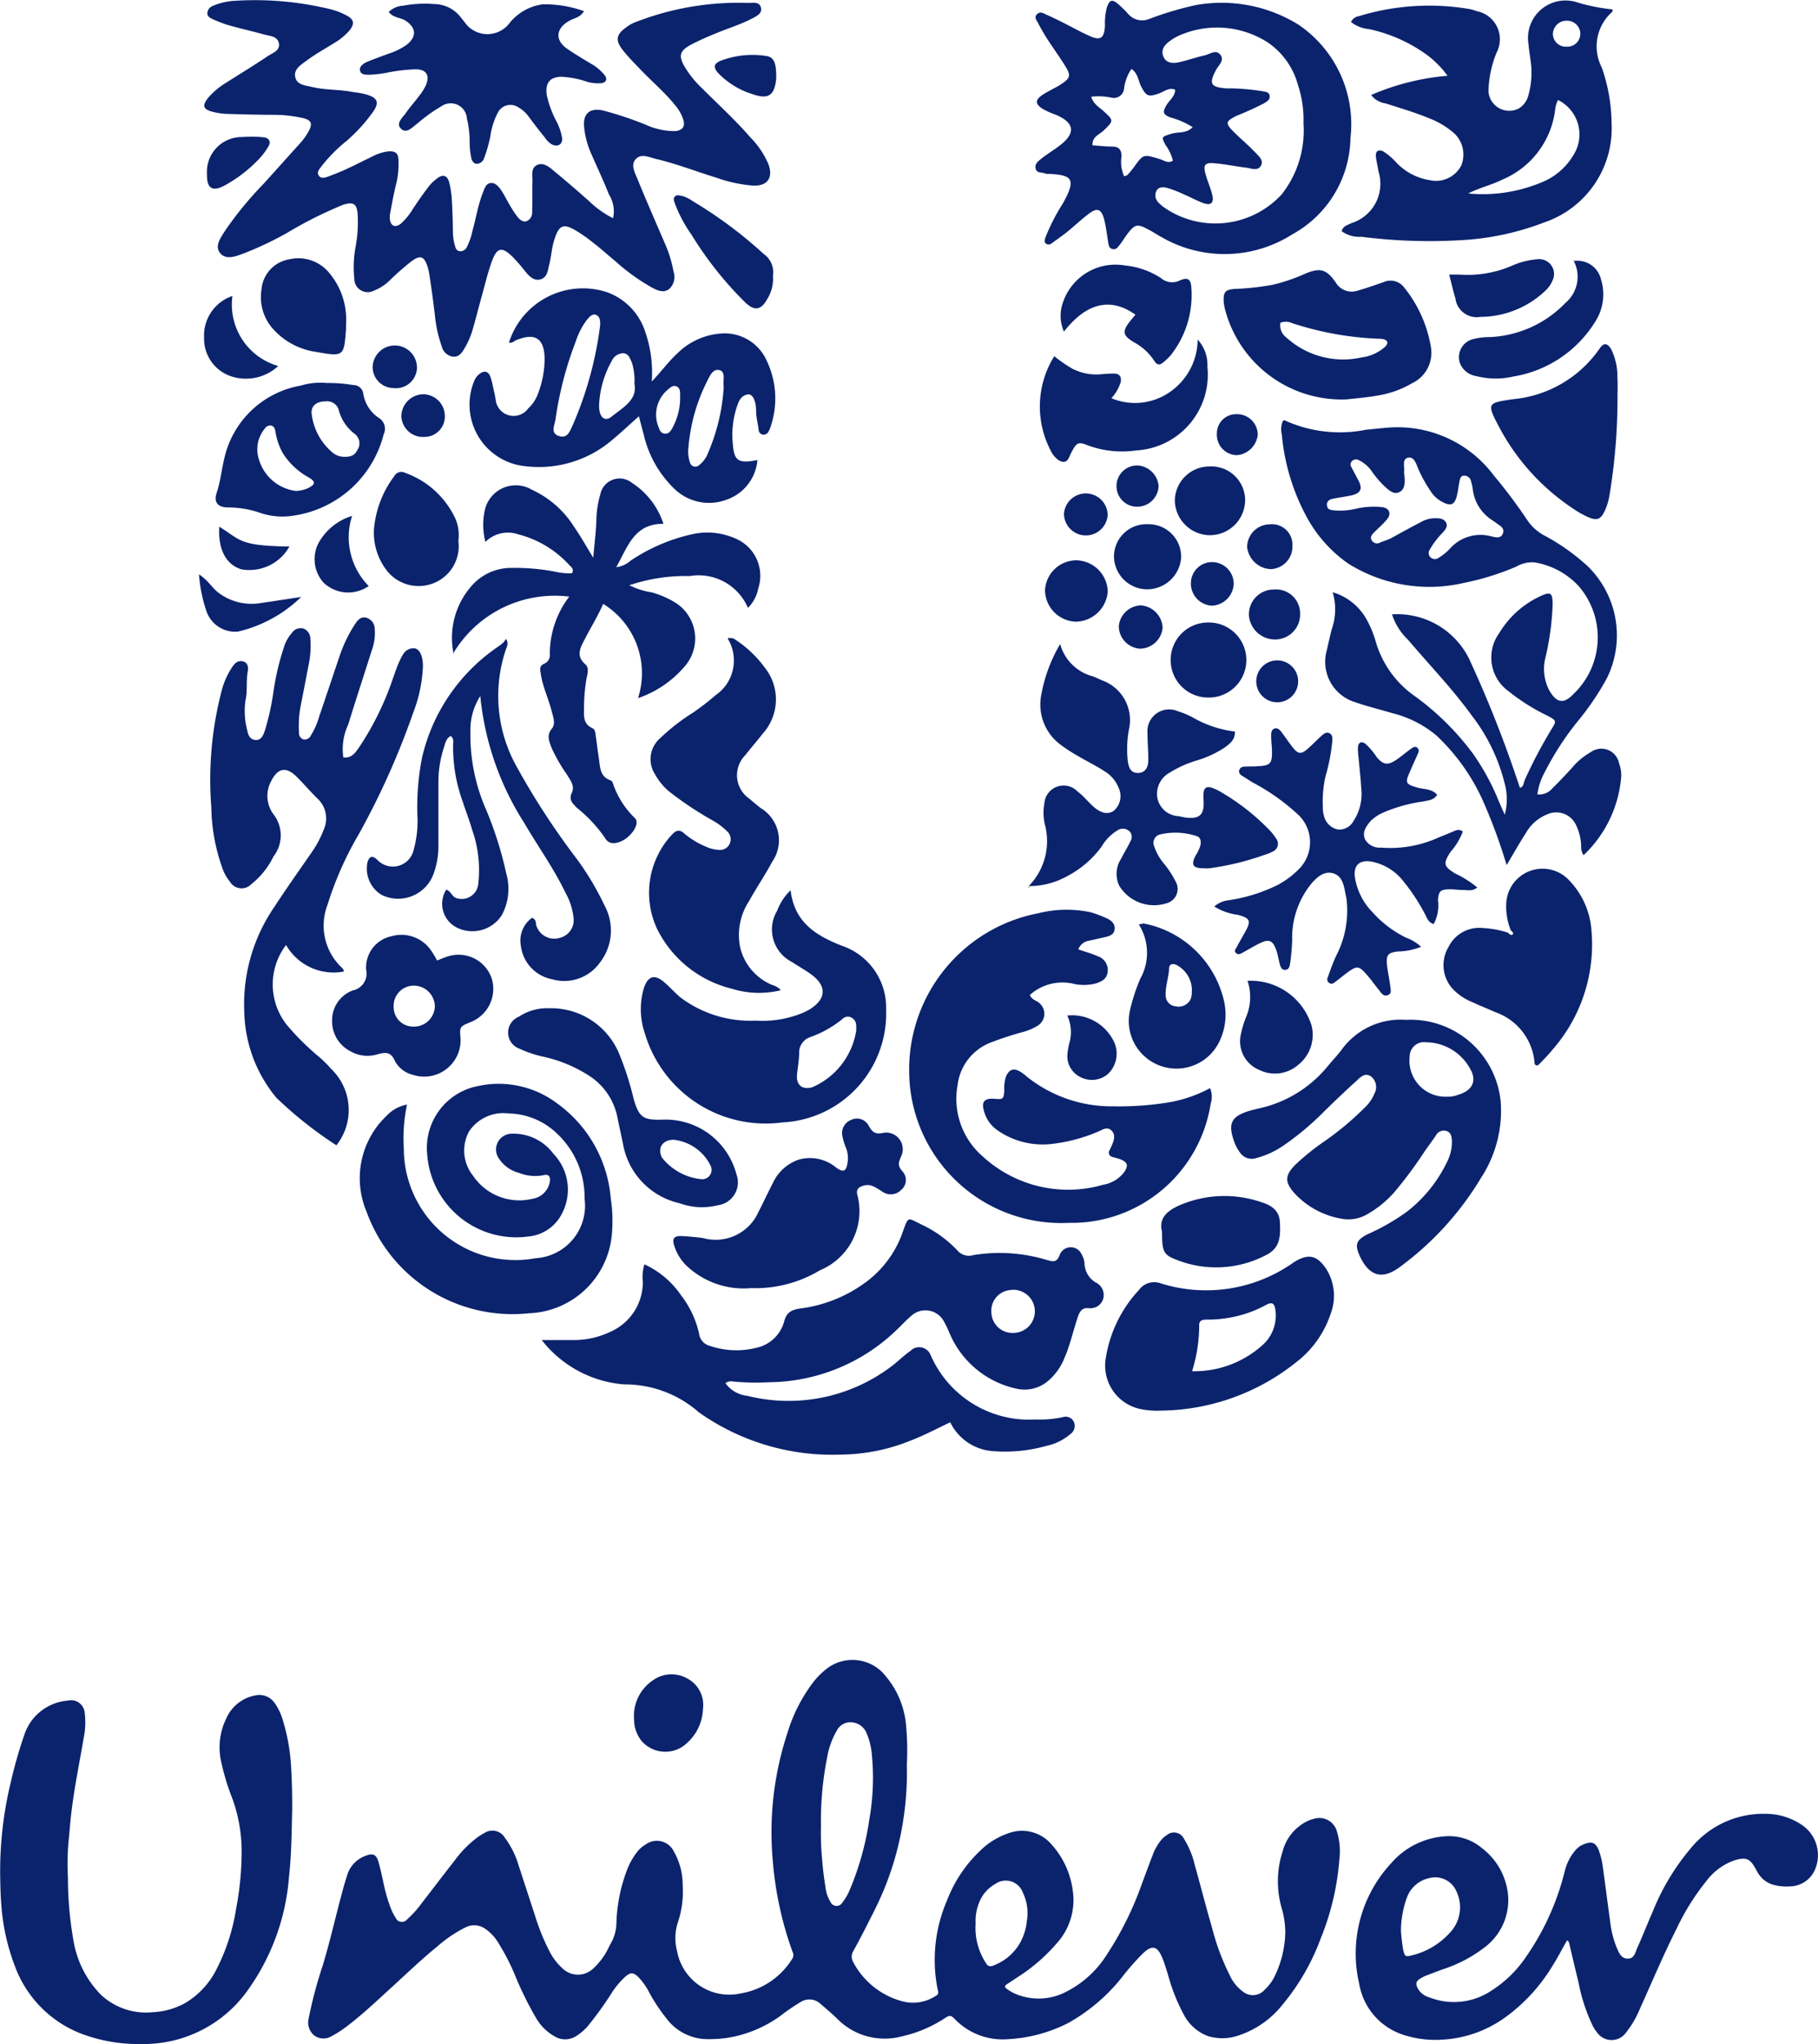 <svg xmlns="http://www.w3.org/2000/svg" width="32.814" height="36.87" viewBox="0 0 32.814 36.87">
  <g id="Group_2" data-name="Group 2" transform="translate(-127.59 -76.575)">
    <path id="Path_1" data-name="Path 1" d="M143.958,108.409a5.6,5.6,0,0,1-.22,1.7,5.369,5.369,0,0,1-.363.922c-.124.248-.251.5-.384.738a.193.193,0,0,0,0,.2,1.413,1.413,0,0,0,.895.708.738.738,0,0,0,.552-.075c.092-.051.1-.057.073-.158a2.7,2.7,0,0,1,.171-1.586,2.436,2.436,0,0,1,.6-.9,1.352,1.352,0,0,1,.54-.325.7.7,0,0,1,.75.215,1.536,1.536,0,0,1,.381.828,1.164,1.164,0,0,1-.3.965,3.147,3.147,0,0,1-.682.589l-.214.142c-.033.023-.037.048,0,.074a.785.785,0,0,0,.175.1,1.07,1.07,0,0,0,.916-.051,1.854,1.854,0,0,0,.717-.658,5.9,5.9,0,0,0,.642-1.3c.063-.167.124-.335.188-.5a.959.959,0,0,1,.143-.258.412.412,0,0,1,.11-.1.2.2,0,0,1,.312.064,1.556,1.556,0,0,1,.194.469c.105.373.2.749.309,1.122a4.257,4.257,0,0,0,.327.878.737.737,0,0,0,.236.289.283.283,0,0,0,.391-.035.837.837,0,0,0,.194-.272,1.906,1.906,0,0,0,.178-.75,1.589,1.589,0,0,0-.065-.449,1.749,1.749,0,0,1,.018-1.028.84.84,0,0,1,.437-.538.49.49,0,0,1,.114-.042.328.328,0,0,1,.428.226,1.207,1.207,0,0,1,.044.5,4.724,4.724,0,0,1-.337,1.428,4.023,4.023,0,0,1-.671,1.172,1.694,1.694,0,0,1-.827.583.885.885,0,0,1-.534.007.809.809,0,0,1-.43-.371,3.391,3.391,0,0,1-.3-.758c-.034-.1-.062-.206-.105-.3-.085-.2-.18-.213-.336-.069a4.462,4.462,0,0,0-.391.445,3.29,3.29,0,0,1-.961.815,2.7,2.7,0,0,1-1.09.293,1.2,1.2,0,0,1-.974-.378c-.051-.051-.086-.051-.148-.012a2.355,2.355,0,0,1-.8.341,1.2,1.2,0,0,1-1.14-.3c-.1-.1-.212-.194-.321-.288a.294.294,0,0,0-.364-.03,3.7,3.7,0,0,0-.346.236,2.233,2.233,0,0,1-.977.408,2.41,2.41,0,0,1-.379.022.928.928,0,0,1-.71-.367,3.19,3.19,0,0,1-.313-.469,1.158,1.158,0,0,0-.191-.275c-.1-.1-.149-.1-.254-.006a1.506,1.506,0,0,0-.239.29,6.209,6.209,0,0,1-.434.6.976.976,0,0,1-.206.174.368.368,0,0,1-.375.01.9.9,0,0,1-.357-.357,6.094,6.094,0,0,1-.362-.734,3.862,3.862,0,0,0-.341-.653.8.8,0,0,0-.2-.2.346.346,0,0,0-.36-.029,2.366,2.366,0,0,0-.492.33c-.311.253-.6.532-.894.8-.249.227-.494.459-.765.662a1.872,1.872,0,0,1-.261.168.28.28,0,0,1-.32-.012.3.3,0,0,1-.1-.3,7.9,7.9,0,0,1,.258-.969c.11-.368.2-.742.295-1.113.045-.168.088-.337.141-.5a.537.537,0,0,1,.327-.354c.141-.056.2-.032.242.114s.072.3.107.456a2.687,2.687,0,0,0,.113.371.942.942,0,0,0,.091.179.12.12,0,0,0,.2.028,1.867,1.867,0,0,0,.27-.3c.2-.256.393-.513.593-.767a1.967,1.967,0,0,1,.415-.42,1.1,1.1,0,0,1,.126-.078.262.262,0,0,1,.367.092,1.563,1.563,0,0,1,.244.49c.1.305.2.612.3.918a3.863,3.863,0,0,0,.269.656,1.048,1.048,0,0,0,.222.286.4.4,0,0,0,.563,0,1.231,1.231,0,0,0,.252-.331c.021-.039.038-.081.061-.119a.764.764,0,0,0,.1-.367,2.915,2.915,0,0,1,.209-1,1.251,1.251,0,0,1,.171-.288.506.506,0,0,1,.142-.123.341.341,0,0,1,.512.117,1.219,1.219,0,0,1,.162.615,1.74,1.74,0,0,1-.088.673.91.91,0,0,0-.013.514.957.957,0,0,0,1.15.763,1.355,1.355,0,0,0,.926-.62.118.118,0,0,0,.01-.124,6.294,6.294,0,0,1-.358-1.642,5.7,5.7,0,0,1,.26-2.3,2.9,2.9,0,0,1,.487-.95,1.456,1.456,0,0,1,.2-.2.762.762,0,0,1,1.1.125,1.579,1.579,0,0,1,.356.854A4.851,4.851,0,0,1,143.958,108.409Zm-1.55,1.118a4.635,4.635,0,0,0,.021.583c.011.164.033.328.058.49a.661.661,0,0,0,.091.279.121.121,0,0,0,.218.012.994.994,0,0,0,.134-.232,5.167,5.167,0,0,0,.35-1.259,4.315,4.315,0,0,0,.048-1.157,1.261,1.261,0,0,0-.1-.413.315.315,0,0,0-.275-.189.274.274,0,0,0-.262.157,1.409,1.409,0,0,0-.171.476A5.86,5.86,0,0,0,142.408,109.527Zm2.792,1.742a1.158,1.158,0,0,0,.188.72.093.093,0,0,0,.134.039.923.923,0,0,0,.481-.41,1.01,1.01,0,0,0,.121-.393.84.84,0,0,0-.071-.508.327.327,0,0,0-.5-.158.649.649,0,0,0-.292.34A.858.858,0,0,0,145.2,111.269Z" fill="#0b236d"/>
    <path id="Path_2" data-name="Path 2" d="M132.864,109.206c-.01.406-.012.812-.057,1.216a4.042,4.042,0,0,1-.769,2.086,2.3,2.3,0,0,1-1.891.937,2.911,2.911,0,0,1-1.1-.19,2.072,2.072,0,0,1-1.189-1.217,3.849,3.849,0,0,1-.248-1.16c-.011-.139-.013-.276-.016-.414a6.792,6.792,0,0,1,.193-1.751,8.071,8.071,0,0,1,.248-.862.9.9,0,0,1,.775-.6.248.248,0,0,1,.309.22,1.389,1.389,0,0,1-.018.451c-.075.444-.167.885-.221,1.332-.021.168-.032.337-.049.5a4.454,4.454,0,0,0-.015.683,6.569,6.569,0,0,0,.105,1.17,1.813,1.813,0,0,0,.492.951,1.19,1.19,0,0,0,.934.313,1.329,1.329,0,0,0,.582-.163,1.474,1.474,0,0,0,.563-.6,3.575,3.575,0,0,0,.359-1.1,5.465,5.465,0,0,0,.1-1.091,2.8,2.8,0,0,0-.164-.891,4.228,4.228,0,0,1-.2-.651,1.182,1.182,0,0,1,.086-.8.715.715,0,0,1,.529-.419.334.334,0,0,1,.343.135.973.973,0,0,1,.138.275,3.541,3.541,0,0,1,.16.852C132.858,108.679,132.866,108.943,132.864,109.206Z" fill="#0b236d"/>
    <path id="Path_3" data-name="Path 3" d="M155.876,111.573c-.094.163-.178.33-.28.488a3.15,3.15,0,0,1-.859.919,2.137,2.137,0,0,1-1.124.387,1.842,1.842,0,0,1-.641-.072,1.174,1.174,0,0,1-.85-.94,2.394,2.394,0,0,1,.576-2.169,1.412,1.412,0,0,1,1.022-.49.92.92,0,0,1,.625.221,1.2,1.2,0,0,1,.431.651,1.065,1.065,0,0,1-.372,1.12,2.5,2.5,0,0,1-.773.41c-.1.037-.195.072-.292.11a.65.65,0,0,0-.109.054c-.083.051-.093.093-.051.178a.342.342,0,0,0,.208.163,1.214,1.214,0,0,0,1.057-.08,2.154,2.154,0,0,0,.683-.64,4.656,4.656,0,0,0,.709-1.567.905.905,0,0,1,.181-.356.4.4,0,0,1,.173-.124c.136-.05.2-.023.256.111a1.384,1.384,0,0,1,.075.311c.046.331.088.663.134.994a1.723,1.723,0,0,0,.115.453c.039.089.08.2.2.2s.134-.111.17-.19c.1-.221.187-.445.284-.666a4.169,4.169,0,0,1,.684-1.135,1.691,1.691,0,0,1,1.355-.621,1.161,1.161,0,0,1,.639.193.658.658,0,0,1,.253.8.5.5,0,0,1-.462.316.877.877,0,0,1-.27-.023.466.466,0,0,1-.3-.216c-.014-.023-.027-.046-.04-.07-.109-.2-.178-.225-.4-.157a1.1,1.1,0,0,0-.5.377,4.237,4.237,0,0,0-.532.854c-.239.471-.442.958-.66,1.439a1.772,1.772,0,0,1-.249.429.32.32,0,0,1-.522.007.67.67,0,0,1-.081-.123,3.152,3.152,0,0,1-.255-.774c-.056-.23-.11-.46-.165-.69A.106.106,0,0,0,155.876,111.573Zm-3-.169a3.373,3.373,0,0,0,.044.359c.028.1.037.111.139.086a1.344,1.344,0,0,0,.69-.4.666.666,0,0,0,.13-.755.415.415,0,0,0-.475-.245.553.553,0,0,0-.421.357A1.774,1.774,0,0,0,152.876,111.4Z" fill="#0b236d"/>
    <path id="Path_4" data-name="Path 4" d="M138.655,80.511a.557.557,0,0,0-.073-.426c-.1-.254-.218-.5-.328-.754a1.553,1.553,0,0,1-.119-.444c-.031-.257.092-.374.343-.318a6.377,6.377,0,0,1,.763.254,1.263,1.263,0,0,0,.528.117c.136-.01.19-.074.156-.2a.757.757,0,0,0-.15-.268c-.19-.235-.422-.43-.63-.648-.107-.112-.217-.222-.312-.343-.145-.185-.123-.286.075-.424a.6.6,0,0,1,.135-.076,5.126,5.126,0,0,1,2.057-.353c.082,0,.194-.027.224.08s-.074.157-.158.2c-.215.113-.449.181-.671.276a4.53,4.53,0,0,0-.448.205c-.19.108-.209.193-.106.379a1.849,1.849,0,0,0,.321.4c.293.292.6.572.87.883a1.566,1.566,0,0,1,.329.489c.087.243-.018.393-.278.383a2.569,2.569,0,0,1-.658-.141c-.364-.112-.718-.251-1.09-.339-.124-.029-.268-.105-.368,0s-.017.247.029.361c.158.388.327.772.493,1.158a2.207,2.207,0,0,1,.158.513.294.294,0,0,1-.074.309c-.108.087-.218.028-.316-.022a3.641,3.641,0,0,1-.65-.467c-.133-.109-.26-.226-.4-.333a2.779,2.779,0,0,0-.316-.224c-.225-.133-.312-.119-.4.175-.043.138-.05.286-.086.427-.027.1-.029.237-.159.274s-.217-.072-.294-.166a2.938,2.938,0,0,0-.221-.251c-.178-.171-.269-.158-.356.074-.081.215-.131.441-.194.663-.053.19-.1.38-.155.569a1.4,1.4,0,0,1-.151.354c-.049.081-.1.165-.217.151a.245.245,0,0,1-.195-.187,2.326,2.326,0,0,1-.122-.548c-.029-.246-.062-.491-.1-.736a.843.843,0,0,0-.033-.149c-.064-.195-.132-.22-.3-.093a4.9,4.9,0,0,0-.369.323.857.857,0,0,1-.3.2.242.242,0,0,1-.354-.218,2,2,0,0,1,.026-.588,2.409,2.409,0,0,0,.035-.562c-.011-.2-.08-.243-.271-.178a7.387,7.387,0,0,0-1.017.512,6.185,6.185,0,0,1-.75.355c-.143.052-.328.136-.441.006s.012-.291.093-.419a6.365,6.365,0,0,1,.687-.835c.224-.248.45-.5.673-.747a1.111,1.111,0,0,0,.121-.167c.106-.173.078-.244-.125-.281a2.458,2.458,0,0,0-.463-.05c-.3,0-.59-.008-.884-.017a1.2,1.2,0,0,1-.23-.035c-.186-.043-.209-.113-.084-.264a1.343,1.343,0,0,1,.317-.263c.247-.158.5-.31.742-.474.087-.06.234-.1.21-.234s-.165-.133-.27-.163c-.209-.057-.42-.105-.628-.163a2.319,2.319,0,0,1-.291-.11c-.054-.024-.115-.054-.1-.129s.064-.1.12-.123a1.2,1.2,0,0,1,.379-.082,5.768,5.768,0,0,1,1.727.154,1.3,1.3,0,0,1,.289.113c.134.074.144.148.046.271a1.094,1.094,0,0,1-.279.227c-.168.106-.342.2-.5.32-.094.068-.221.146-.2.279.023.155.18.161.306.191.228.055.464.043.693.083.085.015.172.023.255.044.246.063.281.156.125.359a2.936,2.936,0,0,1-.455.491,2.69,2.69,0,0,0-.452.459c-.036.047-.086.1-.046.161s.11.041.166.02c.114-.042.227-.087.336-.137.158-.073.311-.152.467-.227a.825.825,0,0,1,.27-.089c.143-.014.2.024.2.164a1.476,1.476,0,0,1-.038.407c-.044.173-.075.35-.109.526a.391.391,0,0,0-.008.127c.017.123.1.156.2.076a1.119,1.119,0,0,0,.211-.258c.09-.136.183-.27.282-.4a.746.746,0,0,1,.166-.161c.1-.075.177-.051.211.074a1.644,1.644,0,0,1,.049.328c.012.2.017.393.019.59A.9.9,0,0,0,135.8,81c.013.05.026.1.092.107a.13.13,0,0,0,.125-.077,1.179,1.179,0,0,0,.1-.288c.065-.23.1-.468.189-.692.029-.073.051-.159.136-.173s.154.068.2.138.093.164.141.245a1.938,1.938,0,0,0,.139.216c.041.053.1.112.173.089a.167.167,0,0,0,.1-.167c.008-.188,0-.377.006-.565,0-.1-.029-.226.08-.28s.216.027.3.1q.329.271.647.555A1.745,1.745,0,0,0,138.655,80.511Z" fill="#0b236d"/>
    <path id="Path_5" data-name="Path 5" d="M140.684,101.526a.556.556,0,0,0,.391.226,3.076,3.076,0,0,0,2.647-.563c.1-.081.194-.172.3-.246a.221.221,0,0,1,.366.078.4.4,0,0,1,.022.047,1.939,1.939,0,0,0,1.866,1.112,2.025,2.025,0,0,0,.491-.041.166.166,0,0,1,.2.073.178.178,0,0,1-.056.23.975.975,0,0,1-.438.215,2.753,2.753,0,0,1-1,.09.928.928,0,0,1-.732-.517c-.241.115-.469.236-.711.329a3.42,3.42,0,0,1-1.266.254,4.162,4.162,0,0,1-2.5-.721c-.035-.025-.072-.048-.1-.076a2.02,2.02,0,0,0-1.308-.469,2.092,2.092,0,0,1-1.488-.8c.213,0,.387,0,.56,0a1.529,1.529,0,0,0,.679-.149.978.978,0,0,0,.586-.9.8.8,0,0,1,.028-.317,1.612,1.612,0,0,1,.66.556,1.764,1.764,0,0,1,.327.693.26.26,0,0,0,.188.22,1.488,1.488,0,0,0,.869.031.662.662,0,0,0,.478-.466c.045-.182.15-.217.305-.239a2.523,2.523,0,0,0,1.124-.44,1.894,1.894,0,0,0,.716-.95c.1-.275.079-.249.332-.124a2.142,2.142,0,0,1,.648.466.275.275,0,0,0,.294.086,2.943,2.943,0,0,1,1.312.085c.124.035.192.06.248-.1a.214.214,0,0,1,.39,0,.384.384,0,0,1,.053.17.413.413,0,0,0,.2.338.251.251,0,0,1,.136.3.24.24,0,0,1-.265.164c-.122-.009-.16.066-.193.164-.083.243-.137.5-.239.732a1.045,1.045,0,0,1-.277.4.652.652,0,0,1-.576.16,1.7,1.7,0,0,1-1.225-1.011,1.9,1.9,0,0,0-.1-.207.378.378,0,0,0-.6-.087c-.093.077-.172.169-.261.251a3.358,3.358,0,0,1-2.3.935,4.276,4.276,0,0,1-.65-.014A.154.154,0,0,0,140.684,101.526Zm5.172-1.682a.372.372,0,0,0-.372.4.379.379,0,0,0,.4.374.389.389,0,1,0-.032-.777Z" fill="#0b236d"/>
    <path id="Path_6" data-name="Path 6" d="M154.784,92.18a9.866,9.866,0,0,0-.442-1.192,3.7,3.7,0,0,0-.822-1.143,1.975,1.975,0,0,0-.8-.406c-.24-.072-.484-.129-.72-.215a.761.761,0,0,1-.475-.867c.034-.141.064-.283.1-.424a1.082,1.082,0,0,0,.019-.675,1.038,1.038,0,0,1,.584.442,1.843,1.843,0,0,1,.193.447,1.812,1.812,0,0,0,.685.97,4.825,4.825,0,0,1,1.065,1.046,4.168,4.168,0,0,1,.448.808c.034.085.073.169.131.3a1.069,1.069,0,0,0,0-.558,3.292,3.292,0,0,0-.6-1.237c-.348-.481-.762-.908-1.145-1.36a1.1,1.1,0,0,1-.29-.459,1.446,1.446,0,0,1,1.388.794,21.459,21.459,0,0,1,.92,2.334c.072-.016.065-.09.088-.14a8.483,8.483,0,0,1,.479-.91c.1-.159.092-.162-.065-.248a3.6,3.6,0,0,1-.7-.439.749.749,0,0,1-.174-1.054,1.694,1.694,0,0,1,.764-.675c.16-.071.193-.047.2.131a4.823,4.823,0,0,1-.137,1.014.831.831,0,0,0,.079.57c.126.219.258.245.428.065a1.412,1.412,0,0,0,.1-1.951,1.389,1.389,0,0,0-.808-.43.586.586,0,0,0-.322.079,4.741,4.741,0,0,1-.94.292,2.757,2.757,0,0,1-2.093-.35,2.444,2.444,0,0,1-.76-.863,3.841,3.841,0,0,1-.436-1.465.372.372,0,0,1,.021-.246c.012,0,.023-.011.028-.009a2.4,2.4,0,0,0,1.468.171c.146-.014.292-.031.439-.041a2.17,2.17,0,0,1,1.874.87,9.207,9.207,0,0,1,.6.8.859.859,0,0,0,.3.274,3.76,3.76,0,0,1,.8.567,1.743,1.743,0,0,1,.337,2.013,4.925,4.925,0,0,1-.486.727,5.246,5.246,0,0,0-.647.989,1.112,1.112,0,0,0-.121.378.308.308,0,0,0,.273-.112c.118-.113.228-.234.34-.353a1.256,1.256,0,0,1,.355-.3.325.325,0,0,1,.507.209.6.6,0,0,1,.039.226A2.19,2.19,0,0,1,156.174,92c-.062-.081-.039-.162-.049-.23a.944.944,0,0,0-.091-.319.393.393,0,0,0-.507-.191.772.772,0,0,0-.4.349C155.015,91.781,154.915,91.96,154.784,92.18Zm-1.853-7.088a1.216,1.216,0,0,1,.014.141c0,.088-.011.177-.1.22s-.165-.019-.23-.074a1.808,1.808,0,0,1-.256-.289.6.6,0,0,0-.251-.218.1.1,0,0,0-.118.024.082.082,0,0,0-.013.095c.039.076.08.151.12.227.1.181.058.261-.149.3-.1.021-.205.033-.306.055-.065.014-.112.052-.1.125s.065.074.115.082a1.2,1.2,0,0,0,.413-.03,1.485,1.485,0,0,1,.465-.028c.131.016.174.118.091.219s-.157.159-.235.239c-.045.045-.083.093-.031.156a.108.108,0,0,0,.14.025c.063-.027.131-.044.192-.075.184-.1.364-.2.547-.295a.519.519,0,0,1,.274-.068c.073,0,.143.012.179.081s-.019.13-.063.18a1.473,1.473,0,0,0-.233.306.106.106,0,0,0,.016.14.111.111,0,0,0,.144.007.983.983,0,0,0,.2-.16.734.734,0,0,1,.727-.233c.075.014.189.064.232-.043s-.061-.145-.129-.2c-.02-.015-.043-.028-.064-.044a.766.766,0,0,1-.348-.546.771.771,0,0,0-.032-.15.124.124,0,0,0-.128-.106c-.065,0-.073.065-.083.115-.014.075-.024.151-.04.226-.042.192-.116.221-.291.12a.547.547,0,0,1-.185-.176,2.644,2.644,0,0,1-.223-.4c-.038-.087-.075-.237-.19-.209S152.951,85.012,152.931,85.092Z" fill="#0b236d"/>
    <path id="Path_7" data-name="Path 7" d="M151.965,79.069a2.017,2.017,0,0,1-1.053,1.735,2.273,2.273,0,0,1-2.348.053c-.084-.045-.163-.1-.247-.142-.2-.108-.242-.1-.386.09-.041.055-.075.115-.118.169s-.071.109-.142.094-.072-.086-.082-.144c-.021-.126-.035-.254-.066-.378-.053-.209-.131-.236-.3-.1-.13.1-.248.212-.375.315-.087.07-.18.133-.272.2a.086.086,0,0,1-.1.014c-.044-.029-.031-.07-.017-.114a3.508,3.508,0,0,1,.315-.616c.241-.436.185-.515-.267-.534a.146.146,0,0,1-.052-.006c-.059-.027-.149,0-.172-.087s.051-.14.11-.187c.094-.074.2-.138.295-.209.378-.272.251-.46-.062-.585a1.443,1.443,0,0,1-.189-.083c-.176-.1-.175-.181,0-.287.1-.062.215-.112.315-.179.158-.107.168-.153.069-.315s-.22-.327-.327-.493a3.332,3.332,0,0,1-.167-.289c-.025-.049-.079-.106-.017-.162s.117-.011.17.012c.1.043.2.093.3.143.154.077.3.161.462.233.209.1.28.051.292-.18a1.114,1.114,0,0,1,.035-.33c.048-.134.092-.151.2-.062a2.245,2.245,0,0,1,.184.181.331.331,0,0,0,.376.092,6,6,0,0,1,.843-.251,2.638,2.638,0,0,1,1.847.348A2.169,2.169,0,0,1,151.965,79.069Zm-.848-.27a1.97,1.97,0,0,0-.1-.692,1.348,1.348,0,0,0-.561-.777,1.694,1.694,0,0,0-1.52-.14.9.9,0,0,0-.226.122c-.1.068-.171.162-.121.284s.175.127.29.1c.151-.035.3-.087.45-.121.1-.022.208-.115.288-.012s-.033.187-.078.273c-.133.249-.1.311.184.333.035,0,.07,0,.1,0a4.282,4.282,0,0,1,.542.049c.059.013.131.011.141.084s-.044.1-.1.136a5.367,5.367,0,0,1-.495.225c-.2.1-.21.133-.055.288.127.128.268.243.391.374.061.064.16.143.1.242s-.172.044-.261.033c-.2-.024-.392-.066-.59-.081-.155-.013-.189.034-.15.182.035.132.092.258.125.39s-.016.2-.159.148c-.113-.04-.219-.1-.33-.147a2.3,2.3,0,0,0-.312-.124c-.071-.019-.163-.033-.209.053a.183.183,0,0,0,.044.213.649.649,0,0,0,.1.085,1.626,1.626,0,0,0,2.119-.238A1.857,1.857,0,0,0,151.117,78.8Zm-3.237.956c.033-.013.053-.015.063-.027a1.668,1.668,0,0,0,.114-.138c.171-.237.17-.235.465-.146.074.022.15.087.238.029a.8.8,0,0,0-.133-.283c-.078-.15-.07-.148.1-.2.124-.042.277,0,.39-.122a1.525,1.525,0,0,0-.41-.177c-.127-.056-.135-.093-.066-.214.053-.093.158-.16.16-.284-.116-.046-.2.036-.293.068-.193.068-.232.049-.323-.132-.052-.1-.054-.232-.173-.31a.786.786,0,0,0-.134.363.186.186,0,0,1-.227.155,1.122,1.122,0,0,0-.365-.017c.039.133.144.188.222.259.187.171.187.171,0,.352-.074.072-.205.106-.2.265.122.008.241.023.359.023s.166.058.166.174A.648.648,0,0,0,147.88,79.755Z" fill="#0b236d"/>
    <path id="Path_8" data-name="Path 8" d="M133.787,90.238c.155.017.22-.091.288-.188a5.234,5.234,0,0,0,.592-1.194c.044-.121.082-.244.136-.36s.108-.227.254-.227c.1,0,.163.124.167.312a2.579,2.579,0,0,1-.176.85,13.949,13.949,0,0,1-.987,2.2A6.092,6.092,0,0,0,133.5,92.9a1.042,1.042,0,0,0,.245,1.116c.024.023.052.046.051.084a.99.99,0,0,1-1.043-.479,1.175,1.175,0,0,0,.012,1.439,4.645,4.645,0,0,0,.585.58,2.049,2.049,0,0,1,.219.218,1.024,1.024,0,0,1,.093,1.376,7.159,7.159,0,0,1-1.083-.857A2.5,2.5,0,0,1,132,94.846a3.092,3.092,0,0,1,.534-1.9c.22-.338.454-.667.684-1a1.9,1.9,0,0,0,.216-.408.488.488,0,0,0-.121-.565c-.128-.127-.245-.265-.374-.392-.181-.179-.333-.154-.448.072a.557.557,0,0,0,.035.61.618.618,0,0,1,0,.761,1.431,1.431,0,0,1-.4.5.244.244,0,0,1-.384-.042.824.824,0,0,1-.146-.27,3.389,3.389,0,0,1-.192-1.08A6.331,6.331,0,0,1,131.6,89a1.391,1.391,0,0,1,.183-.395c.047-.069.1-.122.193-.1s.1.118.084.192c-.029.169,0,.341-.039.511a1.358,1.358,0,0,0,.03.534c.015.09.052.175.153.181s.138-.086.166-.168a4.494,4.494,0,0,0,.155-.7,4.651,4.651,0,0,1,.188-.8.713.713,0,0,1,.149-.268.19.19,0,0,1,.207-.074.2.2,0,0,1,.123.182,1.688,1.688,0,0,1-.019.408c-.05.26-.1.521-.151.78a1.9,1.9,0,0,0-.035.51.118.118,0,0,0,.08.12.121.121,0,0,0,.13-.065,1.342,1.342,0,0,0,.155-.351c.128-.373.251-.746.378-1.119A2.559,2.559,0,0,1,134,87.83c.047-.071.107-.143.209-.11a.211.211,0,0,1,.145.2.905.905,0,0,1-.051.379c-.142.448-.289.894-.427,1.343A1.047,1.047,0,0,0,133.787,90.238Z" fill="#0b236d"/>
    <path id="Path_9" data-name="Path 9" d="M147.053,93.7c.127.044.242.075.35.123a.263.263,0,0,1,.18.282c-.015.133-.113.179-.228.213a.881.881,0,0,1-.358.01.88.88,0,0,0-.819.195c.035.088.126.1.178.151a.253.253,0,0,1-.054.413.98.98,0,0,1-.238.1,6,6,0,0,0-.591.193.943.943,0,0,0-.6.776,1.371,1.371,0,0,0,.454,1.278,2.277,2.277,0,0,0,2.177.511.6.6,0,0,0,.372-.22c.09-.128.068-.191-.082-.245-.041-.014-.084-.022-.124-.036a.078.078,0,0,1-.053-.12l.043-.093c.037-.089.071-.184-.008-.263s-.167-.012-.241.019a2.983,2.983,0,0,1-.824.221,1.428,1.428,0,0,1-.985-.239.615.615,0,0,1-.257-.374c-.04-.152.023-.213.189-.2s.172.009.183-.158a.636.636,0,0,1,.034-.252c.057-.12.133-.148.249-.082a.853.853,0,0,1,.124.093,2.45,2.45,0,0,0,1.564.535,5.6,5.6,0,0,0,.932-.061,2.443,2.443,0,0,0,.811-.267.4.4,0,0,1,.011.281,2.54,2.54,0,0,1-2.557,2.149A2.747,2.747,0,0,1,144,95.9a2.871,2.871,0,0,1,2.327-2.851,2.1,2.1,0,0,1,.952-.018,2.3,2.3,0,0,1,.268.1c.092.038.174.1.161.208s-.109.125-.2.146-.168.038-.253.057A.245.245,0,0,0,147.053,93.7Z" fill="#0b236d"/>
    <path id="Path_10" data-name="Path 10" d="M151.975,76.972a.189.189,0,0,1,.144-.106,4.336,4.336,0,0,1,2-.127.768.768,0,0,1,.124.037.516.516,0,0,1,.36.747,1.964,1.964,0,0,0-.147.7.376.376,0,0,0,.547.309.388.388,0,0,0,.175-.244,1.5,1.5,0,0,0,.036-.635c-.011-.093-.028-.186-.035-.279a.677.677,0,0,1,.892-.752,3.461,3.461,0,0,0,.624.123c0,.023,0,.036,0,.039a.83.83,0,0,0-.194,1.008,3.107,3.107,0,0,1,.177,1,1.792,1.792,0,0,1-1.213,1.794,4.889,4.889,0,0,1-1.516.322,9.676,9.676,0,0,1-1.785-.062.54.54,0,0,1-.357-.1c.024-.1.113-.112.177-.147a.743.743,0,0,0,.486-.934c-.012-.093-.039-.184-.046-.277s.055-.122.137-.08a1.157,1.157,0,0,1,.233.2,1.06,1.06,0,0,0,.608.318.513.513,0,0,0,.565-.27.527.527,0,0,0-.181-.619,1.508,1.508,0,0,0-.379-.22c-.265-.11-.538-.191-.81-.277a.392.392,0,0,1-.258-.152,4.4,4.4,0,0,1,1.378-.346,1.728,1.728,0,0,0-.383-.385A2.771,2.771,0,0,0,152.3,77.1.611.611,0,0,1,151.975,76.972Zm3.735,1.406a.669.669,0,0,0-.046.138,1.573,1.573,0,0,1-.96,1.3c-.2.1-.416.146-.612.249a2.754,2.754,0,0,0,1.364-.218,1.166,1.166,0,0,0,.532-.472A.693.693,0,0,0,155.71,78.378Zm.158-.961a.234.234,0,0,0,.246-.239.239.239,0,0,0-.234-.229.246.246,0,0,0-.261.231A.233.233,0,0,0,155.868,77.417Z" fill="#0b236d"/>
    <path id="Path_11" data-name="Path 11" d="M135.777,88.369a1.415,1.415,0,0,1,.373-1.277.948.948,0,0,1,.681-.273,3.861,3.861,0,0,1,.774.067,1.107,1.107,0,0,0,.309.029c.045-.073-.018-.116-.052-.151a1.87,1.87,0,0,0-.92-.551.576.576,0,0,0-.591.137,1.237,1.237,0,0,1-.013-.56.572.572,0,0,1,.851-.382,1.772,1.772,0,0,1,.765.673c.113.161.208.333.344.554.022-.254.048-.457.056-.66a1.726,1.726,0,0,1,.071-.48.355.355,0,0,1,.573-.209,1.39,1.39,0,0,1,.567.738c-.528-.005-.642.408-.852.782a.474.474,0,0,0,.258-.117,3.249,3.249,0,0,1,1.088-.472,1.252,1.252,0,0,1,.837.086.729.729,0,0,1,.38.887.668.668,0,0,1-.186.35.967.967,0,0,0-1.05-.574,3.172,3.172,0,0,0-1.091.166,1.367,1.367,0,0,0,.4.127,1.657,1.657,0,0,1,.4.168.764.764,0,0,1,.212,1.154,1.918,1.918,0,0,1-.855.587,1.467,1.467,0,0,0-.629-1.7c-.1.23-.224.423-.328.629-.073.144-.179.3.006.461.077.066.034.182.019.269a3.239,3.239,0,0,0-.043.51c0,.144-.023.293.152.373.055.025.054.1.063.162.018.127.034.254.053.38.024.157.014.333.214.4a.063.063,0,0,1,.034.036,1.554,1.554,0,0,0,.406.647.105.105,0,0,1,.023.046c.029.1-.1.281-.25.358-.138.069-.256.065-.32-.055a2.548,2.548,0,0,0-.509-.542c-.073-.076-.145-.14-.086-.266s-.03-.231-.09-.332a2.98,2.98,0,0,1-.27-.467c-.042-.115-.106-.23,0-.359.069-.085.027-.2,0-.3-.056-.232-.165-.449-.2-.688-.013-.083-.031-.147.071-.187a.166.166,0,0,0,.092-.17,1.694,1.694,0,0,1,.351-1.036,2.133,2.133,0,0,0-2.1,1.033Z" fill="#0b236d"/>
    <path id="Path_12" data-name="Path 12" d="M134.937,96.5a2.866,2.866,0,0,0-.058.794,2.012,2.012,0,0,0,2.376,1.977.949.949,0,0,0,.886-1.076,1.573,1.573,0,0,0-.5-1.175,1.291,1.291,0,0,0-.865-.36.745.745,0,0,0-.72.324.725.725,0,0,0,.073.8,1.007,1.007,0,0,0,1.066.416.378.378,0,0,0,.318-.3c.014-.081,0-.159-.123-.125a.794.794,0,0,1-.434-.044.621.621,0,0,1-.354-.248.285.285,0,0,1,.234-.458.893.893,0,0,1,.741.36.931.931,0,0,1,.11,1.16.755.755,0,0,1-.56.334,1.613,1.613,0,0,1-1.827-1.488,1.137,1.137,0,0,1,.918-1.226,1.754,1.754,0,0,1,1.425.311,2.347,2.347,0,0,1,.971,1.714,2.74,2.74,0,0,1,.019.66,1.56,1.56,0,0,1-1.5,1.414,2.8,2.8,0,0,1-2.929-1.838,1.55,1.55,0,0,1,.368-1.728A.656.656,0,0,1,134.937,96.5Z" fill="#0b236d"/>
    <path id="Path_13" data-name="Path 13" d="M152.966,94.971a1.634,1.634,0,0,1,1.711,1.479,2.208,2.208,0,0,1-.35,1.363,5.518,5.518,0,0,1-1.466,1.613c-.317.237-.549.174-.721-.179-.1-.217-.081-.3.138-.411a3.854,3.854,0,0,0,.7-.4,2.5,2.5,0,0,0,.737-.916.781.781,0,0,0,.081-.372c-.005-.073-.017-.142-.091-.17a.161.161,0,0,0-.2.083c-.069.1-.141.195-.209.295a7.526,7.526,0,0,1-.538.723,1.906,1.906,0,0,1-.477.391.674.674,0,0,1-.5.084,1.492,1.492,0,0,1-.825-.454c-.179-.2-.176-.322.01-.511a4.243,4.243,0,0,1,.522-.422,5.305,5.305,0,0,0,.734-.612.712.712,0,0,0,.175-.252.245.245,0,0,0-.053-.305c-.114-.086-.2.007-.269.073-.222.2-.442.411-.656.623a5.021,5.021,0,0,1-.658.541,1.573,1.573,0,0,1-.491.228.257.257,0,0,1-.3-.1.742.742,0,0,1-.115-.228c-.1-.3-.032-.424.275-.519.066-.02.134-.035.2-.051a2.211,2.211,0,0,0,1.231-.765c.077-.093.16-.181.234-.275A1.314,1.314,0,0,1,152.966,94.971Zm.746,1.386a.469.469,0,0,0,.185-.03c.266-.074.362-.254.224-.481a.916.916,0,0,0-.787-.47.259.259,0,0,0-.3.256A.65.65,0,0,0,153.712,96.357Z" fill="#0b236d"/>
    <path id="Path_14" data-name="Path 14" d="M136.777,82.753a1.4,1.4,0,0,1,1.771-.907,1.128,1.128,0,0,1,.691.723,2.245,2.245,0,0,1,.115.888c.175-.183.3-.358.454-.5a1.245,1.245,0,0,1,.833-.368.829.829,0,0,1,.788.493,1.577,1.577,0,0,1,.083,1.15.574.574,0,0,1-.046.119.106.106,0,0,1-.1.066.094.094,0,0,1-.083-.086c-.011-.11-.043-.216-.045-.329,0-.207-.067-.328-.154-.312-.143.026-.172.16-.209.269a1.635,1.635,0,0,0-.054.66c.024.273.11.321.44.254a.829.829,0,0,1-.55.713.9.9,0,0,1-.925-.171,1.97,1.97,0,0,1-.579-1.01c-.029-.1-.052-.195-.085-.321-.176.156-.329.3-.494.437a2.037,2.037,0,0,1-1.673.446,1.117,1.117,0,0,1-.81-1.509.3.3,0,0,1,.106-.143c.08-.058.149-.044.187.047a1.175,1.175,0,0,1,.052.2c.018.074.035.149.047.225a.325.325,0,0,0,.588.154.65.65,0,0,0,.162-.231,1.767,1.767,0,0,0,.133-.673c-.008-.358-.171-.463-.5-.331C136.871,82.722,136.836,82.771,136.777,82.753Zm1.646-.317c0-.071,0-.146-.07-.179s-.129.037-.169.087a1.3,1.3,0,0,0-.2.385,6.408,6.408,0,0,0-.367,1.407c-.015.113-.1.256.065.305s.2-.11.251-.21A6.553,6.553,0,0,0,138.423,82.436Zm2.23,1.115c-.021-.108.045-.27-.079-.3s-.185.129-.236.231a3.213,3.213,0,0,0-.321,1.155.631.631,0,0,0,.026.28.1.1,0,0,0,.164.05.509.509,0,0,0,.165-.227A3.521,3.521,0,0,0,140.653,83.551Zm-1.612-.047a1.109,1.109,0,0,0-.044-.385c-.038-.075-.055-.17-.165-.172a.232.232,0,0,0-.2.138,1.778,1.778,0,0,0-.226.751.6.6,0,0,0,.005.153c.026.135.115.186.219.1C138.835,83.926,139.1,83.784,139.041,83.5Zm.825.27c0-.025,0-.05,0-.076,0-.062,0-.125-.066-.153s-.114.023-.157.059a.587.587,0,0,0-.171.663c.02.054.037.117.108.129s.11-.037.14-.09A1.131,1.131,0,0,0,139.866,83.774Z" fill="#0b236d"/>
    <path id="Path_15" data-name="Path 15" d="M146.151,92.565a1.158,1.158,0,0,0,.3-1.112.926.926,0,0,1-.011-.382.348.348,0,0,1,.6-.218c.1.074.174.167.262.25.147.14.273.171.388.1a.349.349,0,0,0,.091-.416.615.615,0,0,0-.266-.307c-.153-.1-.316-.177-.471-.27a2.674,2.674,0,0,1-.345-.228.9.9,0,0,1-.314-.876,2.765,2.765,0,0,1,.34-.913.833.833,0,0,0,.6.585c.057.022.11.051.167.073a.76.76,0,0,1,.477.871,1.953,1.953,0,0,0-.022.586c.017.107.044.206.18.21.114,0,.186-.075.189-.225s-.015-.325-.014-.487a.393.393,0,0,1,.552-.4,1.486,1.486,0,0,1,.264.11,2.01,2.01,0,0,0,.762.255c.005.152-.094.221-.191.292a1.918,1.918,0,0,1-.517.235,2.035,2.035,0,0,0-.47.214.436.436,0,0,0-.222.456.407.407,0,0,0,.383.329c.043.007.085.02.128.025.254.032.341-.054.322-.313a1.092,1.092,0,0,1,0-.128c.006-.087.054-.126.139-.1a.845.845,0,0,1,.165.075,4.066,4.066,0,0,1,.894.7.93.93,0,0,1,.11.142.153.153,0,0,1-.061.239A.983.983,0,0,1,150.4,92a4.857,4.857,0,0,1-.981.237.515.515,0,0,1-.1,0c-.2,0-.236-.059-.148-.231a.672.672,0,0,0,.087-.186c.014-.075,0-.148-.078-.166a1.215,1.215,0,0,0-.639-.03.156.156,0,0,0-.119.216.964.964,0,0,0,.176.312,1.708,1.708,0,0,1,.211.323.267.267,0,0,1-.163.393.737.737,0,0,1-.854-.315.5.5,0,0,1,.034-.489c.053-.107.118-.209.169-.317a.143.143,0,0,0-.03-.187.174.174,0,0,0-.2-.01.833.833,0,0,0-.288.29,1.785,1.785,0,0,1-.619.536,1.417,1.417,0,0,1-.7.183Z" fill="#0b236d"/>
    <path id="Path_16" data-name="Path 16" d="M140.721,88.108c.062-.046.112-.017.164.02a2.066,2.066,0,0,1,.517.5.919.919,0,0,1-.051,1.187c-.1.131-.208.252-.308.381a.513.513,0,0,0,.077.789c.065.057.132.111.2.166a.677.677,0,0,1,.206.971c-.128.242-.285.469-.417.709a1.113,1.113,0,0,0-.159.834.974.974,0,0,0,.533.657c.059.031.134.036.2.115a1.654,1.654,0,0,1-.887-.028,2.047,2.047,0,0,1-1.348-1.083,1.538,1.538,0,0,1,.253-1.677c.081-.088.141-.133.25-.031a1.461,1.461,0,0,0,.376.227.63.63,0,0,0,.225.059.193.193,0,0,0,.165-.331,1.2,1.2,0,0,0-.267-.2,6.112,6.112,0,0,1-.795-.531,1.112,1.112,0,0,1-.242-.3.5.5,0,0,1,.093-.652,3.641,3.641,0,0,1,.591-.459,4.639,4.639,0,0,0,.409-.316.758.758,0,0,0,.227-1.008Z" fill="#0b236d"/>
    <path id="Path_17" data-name="Path 17" d="M141.86,92.634c.069.579.455.815.924,1a1.176,1.176,0,0,1,.8,1.146,1.968,1.968,0,0,1-1.869,2.041,2.275,2.275,0,0,1-2.488-1.613,1.339,1.339,0,0,1-.016-.807c.076-.229.2-.259.378-.1.1.087.183.183.282.265a2.094,2.094,0,0,0,1.359.419,1.9,1.9,0,0,0,.789-.116,1.181,1.181,0,0,0,.187-.088c.3-.188.311-.419.029-.627-.111-.082-.234-.148-.348-.225a.658.658,0,0,1-.268-.93A.971.971,0,0,1,141.86,92.634Zm1.184,2.534c0-.084.016-.174-.074-.23a.134.134,0,0,0-.169.013,1.926,1.926,0,0,1-.6.336.294.294,0,0,0-.187.281c0,.135-.028.269-.039.4-.014.182.1.269.275.219A1.338,1.338,0,0,0,143.044,95.168Z" fill="#0b236d"/>
    <path id="Path_18" data-name="Path 18" d="M153.24,93.653a1.17,1.17,0,0,1-.422.085c-.175.021-.211.064-.194.235.013.135.046.269.061.4.006.054.029.13-.05.154s-.11-.037-.147-.083c-.082-.1-.155-.206-.24-.3-.128-.146-.169-.149-.324-.037-.084.061-.163.128-.246.189a.075.075,0,0,1-.1.007.077.077,0,0,1-.025-.092c.046-.129.092-.258.148-.383a1.767,1.767,0,0,0,.192-1.043c-.009-.05-.021-.1-.03-.15-.027-.14-.074-.28-.23-.312s-.273.077-.371.188a1.545,1.545,0,0,0-.349,1.021,3.988,3.988,0,0,1-.035.408c-.008.052-.016.133-.1.129-.057,0-.078-.061-.091-.113-.021-.083-.034-.168-.063-.248-.06-.169-.129-.2-.294-.119-.109.052-.212.117-.318.174-.039.022-.082.039-.116,0s-.006-.065.01-.094c.053-.1.109-.194.163-.292.107-.192.084-.241-.136-.3a1.07,1.07,0,0,1-.426-.15.469.469,0,0,1,.264-.114,2.978,2.978,0,0,0,.864-.267,1.558,1.558,0,0,0,.394-.289.684.684,0,0,0,.012-.968,3.812,3.812,0,0,0-.841-.6c-.066-.042-.132-.083-.2-.126a.089.089,0,0,1-.045-.087.092.092,0,0,1,.094-.072c.086-.006.173,0,.259-.009.2-.01.242-.047.241-.247,0-.094-.013-.187-.015-.281,0-.06-.005-.131.066-.152.055-.015.1.034.127.075.068.089.129.182.2.271.089.114.146.123.255.031.092-.078.174-.168.264-.248.037-.032.082-.07.139-.043s.055.083.053.134a3.379,3.379,0,0,1-.126.653,2.159,2.159,0,0,0-.045.56.482.482,0,0,0,.022.152.325.325,0,0,0,.249.237.287.287,0,0,0,.281-.151.887.887,0,0,0,.141-.588c-.011-.187-.032-.373-.049-.56a1.2,1.2,0,0,1-.011-.179c.006-.094.063-.121.137-.066a1.256,1.256,0,0,1,.2.236c.12.144.2.156.356.051.093-.062.177-.137.267-.2.034-.026.075-.049.116-.014a.08.08,0,0,1,.007.1c-.046.111-.1.22-.145.33-.091.2-.077.223.132.285.118.035.259.016.36.13-.061.1-.161.1-.251.121a2.8,2.8,0,0,0-.723.2.782.782,0,0,0-.234.159c-.08.1-.15.2-.092.327a.3.3,0,0,0,.285.146,2.1,2.1,0,0,0,.966-.15c.111-.048.224-.092.335-.139.056-.024.111-.053.177,0a1.19,1.19,0,0,1-.222.367c-.136.21-.125.259.083.389a1.83,1.83,0,0,1,.4.253c-.091.075-.188.043-.275.044s-.156-.015-.234-.012c-.161.006-.19.037-.2.2a.7.7,0,0,1-.078.427c-.1-.027-.122-.117-.161-.187a3.528,3.528,0,0,0-.381-.579.964.964,0,0,0-.582-.361c-.208-.035-.321.062-.3.268a1.158,1.158,0,0,0,.329.655,1.953,1.953,0,0,0,.6.451A.81.81,0,0,1,153.24,93.653Z" fill="#0b236d"/>
    <path id="Path_19" data-name="Path 19" d="M136.72,88.1c.051.064.027.126,0,.193a2.612,2.612,0,0,0,.194,2.108A13.491,13.491,0,0,0,138,92.067a5.121,5.121,0,0,1,.5.838.944.944,0,0,1-.088,1.041.79.79,0,0,1-.857.293.7.7,0,0,1-.563-.6.507.507,0,0,1,.2-.508c.091.032.061.107.085.158a.34.34,0,0,0,.427.2.327.327,0,0,0,.239-.351,1.182,1.182,0,0,0-.147-.461c-.212-.441-.5-.84-.746-1.261a5.174,5.174,0,0,1-.791-2.286,1.123,1.123,0,0,0-.178.639,3.343,3.343,0,0,0,.287,1.42,6.648,6.648,0,0,1,.361,1.148,1,1,0,0,1-.082.746.631.631,0,0,1-.819.22.481.481,0,0,1-.185-.679c.089.02.1.131.195.154a.3.3,0,0,0,.386-.275,2.172,2.172,0,0,0-.112-.959c-.049-.173-.116-.34-.171-.511A2.859,2.859,0,0,1,135.769,90c0-.047.017-.1-.043-.15-.083.043-.1.132-.123.207a2.01,2.01,0,0,0-.1.63c0,.376,0,.753,0,1.13a1.412,1.412,0,0,1-.074.479.679.679,0,0,1-.953.42.553.553,0,0,1-.25-.6c.028-.076.072-.12.152-.05l.058.052a.384.384,0,0,0,.617-.2,1.972,1.972,0,0,0,.074-.556,4.6,4.6,0,0,1,.081-1.123,3.326,3.326,0,0,1,1.3-1.949c.074-.057.165-.1.211-.185Z" fill="#0b236d"/>
    <path id="Path_20" data-name="Path 20" d="M148.542,102.02a1.441,1.441,0,0,1-.387-.033.8.8,0,0,1-.606-.916,2.335,2.335,0,0,1,.6-1.229.339.339,0,0,1,.391-.118,2.731,2.731,0,0,0,2.4-.378c.255-.161.414-.138.584.112a.909.909,0,0,1,.084.814,1.82,1.82,0,0,1-.616.87A3.973,3.973,0,0,1,148.542,102.02Zm.564-.711a1.836,1.836,0,0,0,1.266-.466.712.712,0,0,0,.24-.624c-.015-.138-.059-.168-.181-.1a2.163,2.163,0,0,1-.332.144,2.224,2.224,0,0,1-.714.115c-.085,0-.158.006-.15.119A2.774,2.774,0,0,1,149.106,101.309Z" fill="#0b236d"/>
    <path id="Path_21" data-name="Path 21" d="M138.13,76.776c-.063.11-.164.122-.246.165-.258.133-.292.354-.052.517.135.092.276.177.416.261a.845.845,0,0,1,.257.214c.053.072.024.133-.065.143a.747.747,0,0,1-.257-.027,1.66,1.66,0,0,0-.457-.089c-.217,0-.3.12-.266.336a1.9,1.9,0,0,0,.167.456.994.994,0,0,1,.109.314c.009.118-.082.167-.189.112a.4.4,0,0,1-.126-.127c-.1-.121-.192-.242-.284-.366a.592.592,0,0,0-.19-.173.255.255,0,0,0-.374.1,1.3,1.3,0,0,0-.131.413,2.424,2.424,0,0,1-.111.394.148.148,0,0,1-.13.111c-.069,0-.1-.067-.109-.126a1.472,1.472,0,0,1-.025-.28,1.672,1.672,0,0,0-.049-.406.293.293,0,0,0-.46-.227,2.86,2.86,0,0,0-.439.316c-.087.061-.188.188-.29.091s.028-.2.086-.284c.072-.106.16-.2.237-.305a1,1,0,0,0,.124-.194c.076-.179.012-.29-.187-.29a3.19,3.19,0,0,0-.514.061,2.005,2.005,0,0,1-.309.037c-.07,0-.157.006-.177-.072s.063-.133.134-.163c.128-.053.26-.1.388-.147a1.191,1.191,0,0,0,.323-.161c.181-.146.169-.307-.027-.434-.091-.058-.22-.047-.3-.156a.4.4,0,0,1,.257-.112,2.172,2.172,0,0,1,.569-.03.613.613,0,0,1,.454.215c.028.033.052.069.081.1a.5.5,0,0,0,.823.023.926.926,0,0,1,.593-.333A2.094,2.094,0,0,1,138.13,76.776Z" fill="#0b236d"/>
    <path id="Path_22" data-name="Path 22" d="M151.9,83.779a2.176,2.176,0,0,1-2.2-1.628.882.882,0,0,1-.022-.125c-.01-.187.023-.228.213-.24a4.7,4.7,0,0,0,.67-.074,3.228,3.228,0,0,0,.587-.2c.268-.113.384-.082.55.156a.335.335,0,0,0,.4.149c.158-.046.313-.1.467-.154a.307.307,0,0,1,.371.1,2.311,2.311,0,0,1,.48,1.065.608.608,0,0,1-.341.661,1.78,1.78,0,0,1-.633.223C152.239,83.748,152.032,83.763,151.9,83.779Zm-1.2-1.378a.271.271,0,0,0,.1.255,1.525,1.525,0,0,0,1.372.365.77.77,0,0,0,.417-.19c.07-.066.049-.124-.044-.141a.5.5,0,0,0-.077-.005,5.686,5.686,0,0,1-1.552-.28A.275.275,0,0,0,150.694,82.4Z" fill="#0b236d"/>
    <path id="Path_23" data-name="Path 23" d="M141.151,99.81a1.5,1.5,0,0,1-1.184-.418.869.869,0,0,1-.2-.325c-.055-.155-.016-.205.149-.195.12.007.241.019.361.034a.844.844,0,0,0,1-.464c.091-.174.172-.354.263-.528a.8.8,0,0,1,.465-.421.74.74,0,0,1,.68.145c.123.087.177.068.2-.075a.5.5,0,0,0-.023-.277,1.143,1.143,0,0,1-.068-.22.254.254,0,0,1,.159-.29.239.239,0,0,1,.314.1c.065.117.113.169.273.132a.3.3,0,0,1,.319.418c-.044.1-.077.165.011.268a.233.233,0,0,1-.015.346.263.263,0,0,1-.355.018c-.1-.056-.182-.13-.309-.1-.1.024-.157.07-.124.179a1.153,1.153,0,0,1-.675,1.35A2.259,2.259,0,0,1,141.151,99.81Z" fill="#0b236d"/>
    <path id="Path_24" data-name="Path 24" d="M154.857,93.351a1.143,1.143,0,0,1-.079-.5.656.656,0,0,1,1.137-.394,1.449,1.449,0,0,1,.4.9,2.878,2.878,0,0,1-.708,2.158c-.075.094-.161.178-.244.265-.01.01-.031.011-.047.016-.009-.012-.026-.024-.027-.037a1.059,1.059,0,0,0-.711-.927c-.134-.061-.271-.113-.4-.175a1,1,0,0,1-.382-.26.637.637,0,0,1-.06-.742.617.617,0,0,1,.618-.34,1.7,1.7,0,0,1,.457.085c.022.028.056.054.083.029S154.872,93.375,154.857,93.351Z" fill="#0b236d"/>
    <path id="Path_25" data-name="Path 25" d="M140.278,107.4a.864.864,0,0,1-.287.615.567.567,0,0,1-.813-.028.6.6,0,0,1-.142-.383.774.774,0,0,1,.338-.719.575.575,0,0,1,.618-.035A.537.537,0,0,1,140.278,107.4Z" fill="#0b236d"/>
    <path id="Path_26" data-name="Path 26" d="M135.479,93.9c.082-.031.137-.056.194-.073a.632.632,0,0,1,.793.4.644.644,0,0,1-.373.781c-.2.083-.21.083-.191.287a.657.657,0,0,1-.862.667.5.5,0,0,1-.32-.245c-.073-.169-.166-.165-.317-.124a.616.616,0,0,1-.5-.062.606.606,0,0,1-.319-.551.573.573,0,0,1,.374-.54.311.311,0,0,0,.24-.379.578.578,0,0,1,.465-.6.648.648,0,0,1,.72.278C135.415,93.782,135.443,93.835,135.479,93.9Zm-.04.829a.381.381,0,0,0-.378-.375.364.364,0,0,0-.366.381.352.352,0,0,0,.357.358A.376.376,0,0,0,135.439,94.726Z" fill="#0b236d"/>
    <path id="Path_27" data-name="Path 27" d="M133.495,83.484a2.623,2.623,0,0,1,.474.037.177.177,0,0,1,.178.157.647.647,0,0,0,.287.439.229.229,0,0,1,.081.293,1.971,1.971,0,0,1-1.633,1.467,1.249,1.249,0,0,1-.591-.049,1.776,1.776,0,0,0-.584-.1c-.185,0-.263-.093-.207-.262.068-.2.089-.417.139-.624a1.714,1.714,0,0,1,1.377-1.311A1.228,1.228,0,0,1,133.495,83.484Zm-.563,1.947a.586.586,0,0,0,.218-.051c.138-.069.144-.119,0-.2a1.266,1.266,0,0,1-.46-.439,1.175,1.175,0,0,1-.129-.385c-.009-.046-.024-.1-.091-.107a.125.125,0,0,0-.106.064.584.584,0,0,0-.1.551A.8.8,0,0,0,132.932,85.431Zm.534-1.616c-.176,0-.272.092-.249.239a1.07,1.07,0,0,0,.373.682.321.321,0,0,0,.188.078c.108.006.206-.005.261-.119a.213.213,0,0,0-.049-.295.792.792,0,0,1-.283-.418A.217.217,0,0,0,133.466,83.815Z" fill="#0b236d"/>
    <path id="Path_28" data-name="Path 28" d="M156.785,83.751a10.6,10.6,0,0,1-.152,1.8,1.093,1.093,0,0,1-.069.219c-.079.179-.145.206-.322.127a1.738,1.738,0,0,1-.268-.154,4.029,4.029,0,0,1-1.331-1.475c-.221-.422-.209-.425.263-.493a2.136,2.136,0,0,0,1.555-.911c.072-.108.139-.106.207.005a1.1,1.1,0,0,1,.115.519C156.791,83.511,156.785,83.631,156.785,83.751Z" fill="#0b236d"/>
    <path id="Path_29" data-name="Path 29" d="M137.5,94.762a1.33,1.33,0,0,1,1.276.847,5.294,5.294,0,0,1,.249.781c.1.343.169.393.534.381a1.323,1.323,0,0,1,1.323.984.417.417,0,0,1-.337.561,1.181,1.181,0,0,1-.689-.037,1.333,1.333,0,0,1-1.018-1.053c-.031-.159-.068-.317-.1-.477a1.161,1.161,0,0,0-.515-.77,2.515,2.515,0,0,0-.808-.339,2.037,2.037,0,0,1-.443-.146.309.309,0,0,1-.016-.58A.922.922,0,0,1,137.5,94.762Zm2.252,2.372c-.206,0-.3.15-.214.322a1.034,1.034,0,0,0,.72.39.169.169,0,0,0,.155-.25A.845.845,0,0,0,139.748,97.134Z" fill="#0b236d"/>
    <path id="Path_30" data-name="Path 30" d="M146.619,83a2.44,2.44,0,0,0,.326.225.944.944,0,0,0,.527.1,2,2,0,0,1,.232-.011c.1,0,.134.071.112.159a.748.748,0,0,1-.166.285,1.1,1.1,0,0,0,1.05-.108,1.158,1.158,0,0,0,.507-.95.67.67,0,0,1,.176.489A1.369,1.369,0,0,1,148.1,84.7a1.793,1.793,0,0,1-.869-.089c-.181-.074-.208-.053-.3.119-.021.037-.034.079-.055.116-.045.078-.11.072-.177.031a.433.433,0,0,1-.146-.177A1.714,1.714,0,0,1,146.619,83Z" fill="#0b236d"/>
    <path id="Path_31" data-name="Path 31" d="M148.145,93.25c.05-.008.077-.021.1-.015a1.847,1.847,0,0,1,1.437,1.392,1.113,1.113,0,0,1-.089.748.86.86,0,0,1-1.611-.561,3.373,3.373,0,0,1,.189-.584A.958.958,0,0,0,148.145,93.25Zm.958,1.206a.513.513,0,0,0-.254-.461c-.061-.041-.153-.05-.157.044-.006.162-.066.315-.063.476a.2.2,0,0,0,.18.212.242.242,0,0,0,.265-.116A.3.3,0,0,0,149.1,94.456Z" fill="#0b236d"/>
    <path id="Path_32" data-name="Path 32" d="M135.863,86.33a.72.72,0,0,1-.158.555.729.729,0,0,1-1.142-.03,1.108,1.108,0,0,1-.206-.871,1.839,1.839,0,0,1,.347-.817.146.146,0,0,1,.2-.062,1.582,1.582,0,0,1,.907.829A.751.751,0,0,1,135.863,86.33Z" fill="#0b236d"/>
    <path id="Path_33" data-name="Path 33" d="M148.084,82.252c-.449-.321-.884-.215-1.291.305a.713.713,0,0,1-.019-.521,1,1,0,0,1,1.118-.673,1.443,1.443,0,0,1,.654.229.308.308,0,0,0,.335.044c.15-.068.206-.025.213.139a1.747,1.747,0,0,1-.367,1.2,1.048,1.048,0,0,1-.148.142c-.075.063-.124.021-.164-.046a1,1,0,0,0-.361-.324c-.205-.125-.212-.194-.061-.386Z" fill="#0b236d"/>
    <path id="Path_34" data-name="Path 34" d="M148.564,98.793c-.066-.246.1-.387.337-.486a2.053,2.053,0,0,1,1.468-.043c.171.055.313.149.322.354.012.235.016.464-.245.594a1.94,1.94,0,0,1-1.626.085C148.588,99.209,148.564,99.146,148.564,98.793Z" fill="#0b236d"/>
    <path id="Path_35" data-name="Path 35" d="M155.994,81.283a.438.438,0,0,1,.494.334.908.908,0,0,1-.106.762,2.142,2.142,0,0,1-1.479.988,1.419,1.419,0,0,1-.667-.008.374.374,0,0,1-.3-.248.336.336,0,0,1,.219-.412,1.073,1.073,0,0,1,.306-.043,2.011,2.011,0,0,0,1.382-.615.618.618,0,0,0,.149-.766Z" fill="#0b236d"/>
    <path id="Path_36" data-name="Path 36" d="M133.836,82.423c0,.026,0,.052,0,.077-.037.509-.035.513-.557.42a1.276,1.276,0,0,1-.743-.392.859.859,0,0,1-.226-.73.6.6,0,0,1,.5-.545.719.719,0,0,1,.72.242A1.305,1.305,0,0,1,133.836,82.423Z" fill="#0b236d"/>
    <path id="Path_37" data-name="Path 37" d="M150.107,94.267a1.151,1.151,0,0,1,1.154.8.689.689,0,0,1-.239.716.641.641,0,0,1-.706.09.558.558,0,0,1-.336-.606,1.8,1.8,0,0,1,.1-.344A.92.92,0,0,0,150.107,94.267Z" fill="#0b236d"/>
    <path id="Path_38" data-name="Path 38" d="M141.542,81.551a.7.7,0,0,1-.107.424c-.108.194-.226.213-.389.06a6.411,6.411,0,0,1-.973-1.224,2.481,2.481,0,0,1-.3-.561c-.015-.045-.044-.1.011-.14.04-.029.081,0,.123,0a.661.661,0,0,1,.184.092,7.84,7.84,0,0,1,1.28.951A.407.407,0,0,1,141.542,81.551Z" fill="#0b236d"/>
    <path id="Path_39" data-name="Path 39" d="M148.72,88.484a.674.674,0,0,1,.663-.68.677.677,0,1,1,0,1.353A.675.675,0,0,1,148.72,88.484Z" fill="#0b236d"/>
    <path id="Path_40" data-name="Path 40" d="M153.747,81.528c.067,0,.127,0,.187,0a2.024,2.024,0,0,0,.985-.177,1.385,1.385,0,0,1,.426-.1.267.267,0,0,1,.269.38.529.529,0,0,1-.112.17,1.713,1.713,0,0,1-1.191.49.388.388,0,0,1-.452-.334C153.817,81.817,153.786,81.676,153.747,81.528Z" fill="#0b236d"/>
    <path id="Path_41" data-name="Path 41" d="M149.43,86.229a.639.639,0,0,1-.635-.615.624.624,0,0,1,.625-.625.611.611,0,0,1,.644.625A.638.638,0,0,1,149.43,86.229Z" fill="#0b236d"/>
    <path id="Path_42" data-name="Path 42" d="M148.309,86.031a.587.587,0,0,1,.6.6.616.616,0,0,1-.612.574.6.6,0,0,1-.6-.584A.584.584,0,0,1,148.309,86.031Z" fill="#0b236d"/>
    <path id="Path_43" data-name="Path 43" d="M147.584,87.244a.587.587,0,0,1-.578.545.576.576,0,0,1-.554-.564.568.568,0,0,1,.575-.543A.579.579,0,0,1,147.584,87.244Z" fill="#0b236d"/>
    <path id="Path_44" data-name="Path 44" d="M131.785,81.914a1.152,1.152,0,0,0,.827,1.263.856.856,0,0,1-.884.174.713.713,0,0,1-.454-.681A.752.752,0,0,1,131.785,81.914Z" fill="#0b236d"/>
    <path id="Path_45" data-name="Path 45" d="M146.854,94.893a.841.841,0,0,1,.849.486.508.508,0,0,1-.111.565.446.446,0,0,1-.5.06.419.419,0,0,1-.235-.42,1.273,1.273,0,0,1,.036-.2A.718.718,0,0,0,146.854,94.893Z" fill="#0b236d"/>
    <path id="Path_46" data-name="Path 46" d="M133.945,85.881a1.253,1.253,0,0,0,.3,1.265.646.646,0,0,1-.811-.057.632.632,0,0,1-.044-.8A1.032,1.032,0,0,1,133.945,85.881Z" fill="#0b236d"/>
    <path id="Path_47" data-name="Path 47" d="M131.182,86.936c.171.109.24.254.367.342a.989.989,0,0,0,.734.177c.228-.033.457-.069.743-.112a2.415,2.415,0,0,1-1.143.625.548.548,0,0,1-.565-.363A2.6,2.6,0,0,1,131.182,86.936Z" fill="#0b236d"/>
    <path id="Path_48" data-name="Path 48" d="M150.588,87.209a.432.432,0,0,1,.468.437.45.45,0,0,1-.476.463.47.47,0,0,1-.448-.446A.448.448,0,0,1,150.588,87.209Z" fill="#0b236d"/>
    <path id="Path_49" data-name="Path 49" d="M131.326,79.713a.627.627,0,0,1,.636-.666,2.1,2.1,0,0,1,.388.005c.092.01.139.074.084.165a1.234,1.234,0,0,1-.151.207,2.547,2.547,0,0,1-.626.49C131.423,80.044,131.319,79.976,131.326,79.713Z" fill="#0b236d"/>
    <path id="Path_50" data-name="Path 50" d="M141.6,77.946a.5.5,0,0,1,0,.054c-.033.3-.142.373-.43.273a1.479,1.479,0,0,1-.61-.372c-.1-.107-.092-.178.041-.231a1.6,1.6,0,0,1,.813-.086C141.556,77.6,141.6,77.705,141.6,77.946Z" fill="#0b236d"/>
    <path id="Path_51" data-name="Path 51" d="M131.548,86.075c.4.251.363.345,1.266.358a.827.827,0,0,1-.864.412C131.673,86.765,131.522,86.486,131.548,86.075Z" fill="#0b236d"/>
    <path id="Path_52" data-name="Path 52" d="M150.918,86.419a.408.408,0,0,1-.391.422.448.448,0,0,1-.427-.4.412.412,0,0,1,.408-.408A.369.369,0,0,1,150.918,86.419Z" fill="#0b236d"/>
    <path id="Path_53" data-name="Path 53" d="M135.219,83.687a.393.393,0,0,1,.4.388.367.367,0,0,1-.368.381.389.389,0,0,1-.416-.365A.4.4,0,0,1,135.219,83.687Z" fill="#0b236d"/>
    <path id="Path_54" data-name="Path 54" d="M134.692,83.575a.38.38,0,0,1-.376-.378.4.4,0,0,1,.8.02A.379.379,0,0,1,134.692,83.575Z" fill="#0b236d"/>
    <path id="Path_55" data-name="Path 55" d="M149.462,87.5a.4.4,0,0,1-.377-.409.382.382,0,0,1,.38-.377.392.392,0,0,1,.393.393A.411.411,0,0,1,149.462,87.5Z" fill="#0b236d"/>
    <path id="Path_56" data-name="Path 56" d="M147.784,87.866a.414.414,0,0,1,.4-.371.425.425,0,0,1,.391.4.415.415,0,0,1-.412.381A.41.41,0,0,1,147.784,87.866Z" fill="#0b236d"/>
    <path id="Path_57" data-name="Path 57" d="M147.583,85.866a.395.395,0,0,1-.789-.023.395.395,0,0,1,.789.023Z" fill="#0b236d"/>
    <path id="Path_58" data-name="Path 58" d="M148.127,85.715a.372.372,0,1,1,.011-.743.407.407,0,0,1,.364.366A.386.386,0,0,1,148.127,85.715Z" fill="#0b236d"/>
    <path id="Path_59" data-name="Path 59" d="M149.911,84.046a.373.373,0,0,1,.381.371.414.414,0,0,1-.37.368.367.367,0,0,1-.368-.381A.347.347,0,0,1,149.911,84.046Z" fill="#0b236d"/>
    <path id="Path_60" data-name="Path 60" d="M151.021,88.869a.378.378,0,0,1-.756-.008.378.378,0,0,1,.756.008Z" fill="#0b236d"/>
    <path id="Path_61" data-name="Path 61" d="M155.989,81.275H156c-.007-.015-.01-.012-.01.007Z" fill="#0b236d"/>
    <path id="Path_62" data-name="Path 62" d="M136.722,88.1l.027.023-.029-.022Z" fill="#0b236d"/>
    <path id="Path_63" data-name="Path 63" d="M140.727,88.107l.018-.036c.027.031,0,.029-.022.037Z" fill="#0b236d"/>
    <path id="Path_64" data-name="Path 64" d="M146.159,92.562c0,.034-.035-.014-.011.011s.02.012.022,0c.005-.034.01.018-.018,0Z" fill="#0b236d"/>
  </g>
</svg>
